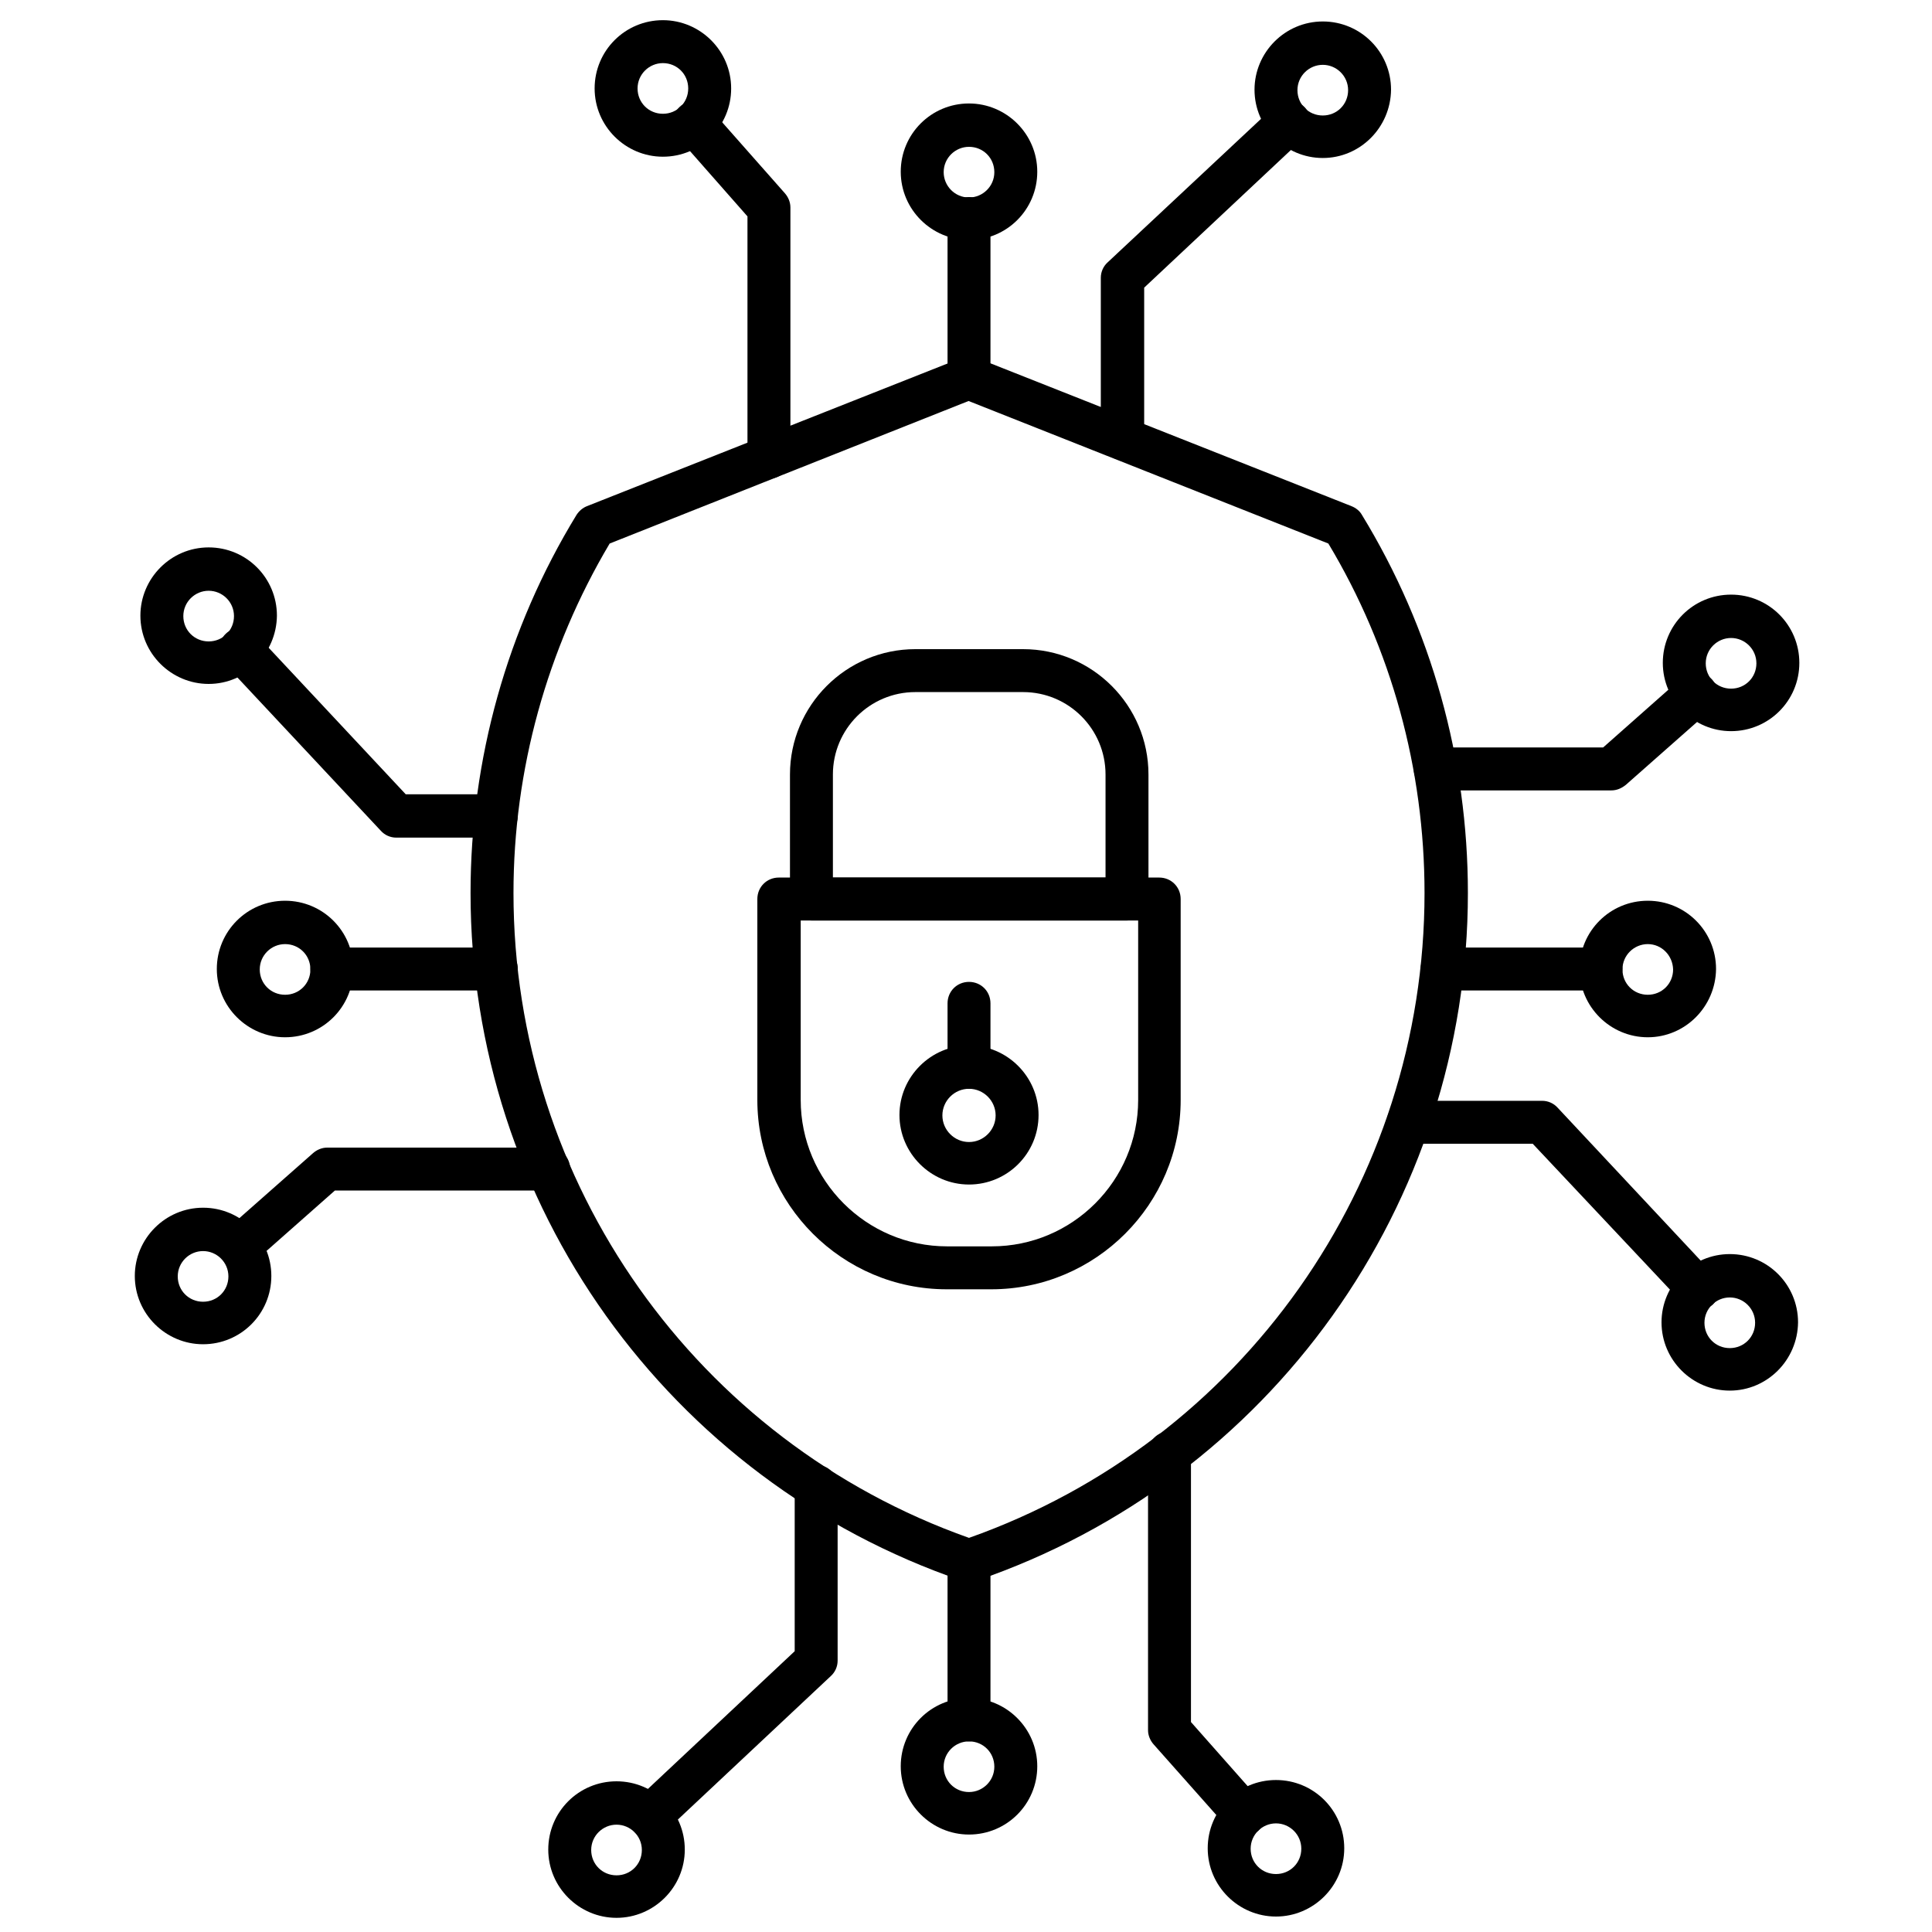<?xml version="1.0" encoding="UTF-8"?>
<svg xmlns="http://www.w3.org/2000/svg" id="Layer_1" height="512" viewBox="0 0 450 450" width="512">
  <g>
    <g>
      <path d="m225.7 368.5c-.5 0-1.1-.1-1.6-.3-68.5-23.4-114.5-87.8-114.5-160.2 0-31.1 8.5-61.6 24.7-88.1.6-.9 1.4-1.6 2.4-2l87.2-34.5c1.2-.5 2.5-.5 3.7 0l87.2 34.5c1 .4 1.9 1.1 2.4 2 16.2 26.5 24.7 56.9 24.7 88.1 0 72.4-46 136.8-114.5 160.2-.6.2-1.1.3-1.7.3zm-83.7-241.9c-14.6 24.6-22.4 52.7-22.4 81.4 0 67.6 42.6 127.7 106.1 150.2 63.6-22.5 106.1-82.6 106.1-150.2 0-28.8-7.7-56.9-22.4-81.4l-83.8-33.2z"></path>
    </g>
    <g>
      <g>
        <path d="m375.3 184.1h-41c-2.8 0-5-2.2-5-5s2.2-5 5-5h39.1l18.3-16.2c2.1-1.8 5.2-1.6 7.1.4 1.8 2.1 1.6 5.2-.4 7.1l-19.7 17.4c-1 .8-2.1 1.3-3.4 1.3z"></path>
      </g>
      <g>
        <path d="m395.5 305.1c-1.3 0-2.7-.5-3.6-1.6l-34.9-37.1h-29c-2.8 0-5-2.2-5-5s2.2-5 5-5h31.2c1.4 0 2.7.6 3.6 1.6l36.3 38.8c1.9 2 1.8 5.2-.2 7.1-1 .8-2.2 1.2-3.4 1.2z"></path>
      </g>
      <g>
        <path d="m372.9 230.7h-37c-2.8 0-5-2.2-5-5s2.2-5 5-5h37c2.8 0 5 2.2 5 5s-2.2 5-5 5z"></path>
      </g>
    </g>
    <g>
      <g>
        <path d="m289.8 427.6c-1.4 0-2.8-.6-3.7-1.7l-17.4-19.6c-.8-.9-1.3-2.1-1.3-3.3v-64.6c0-2.8 2.2-5 5-5s5 2.2 5 5v62.7l16.1 18.2c1.8 2.1 1.6 5.2-.4 7.1-1 .8-2.2 1.2-3.3 1.2z"></path>
      </g>
      <g>
        <path d="m151.3 428.2c-1.3 0-2.7-.5-3.6-1.6-1.9-2-1.8-5.2.2-7.1l37.2-34.9v-38.4c0-2.8 2.2-5 5-5s5 2.2 5 5v40.6c0 1.4-.6 2.7-1.6 3.6l-38.8 36.4c-1 1-2.2 1.4-3.4 1.4z"></path>
      </g>
      <g>
        <path d="m225.7 405.6c-2.8 0-5-2.2-5-5v-37.1c0-2.8 2.2-5 5-5s5 2.2 5 5v37.1c0 2.7-2.2 5-5 5z"></path>
      </g>
    </g>
    <g>
      <g>
        <g>
          <path d="m261.4 107.1c-2.8 0-5-2.2-5-5v-37.4c0-1.4.6-2.7 1.6-3.6l38.8-36.3c2-1.9 5.2-1.8 7.1.2s1.8 5.2-.2 7.1l-37.2 34.9v35.3c-.1 2.6-2.4 4.8-5.1 4.8z"></path>
        </g>
        <g>
          <path d="m225.7 93c-2.8 0-5-2.2-5-5v-37.1c0-2.8 2.2-5 5-5s5 2.2 5 5v37.1c0 2.8-2.2 5-5 5z"></path>
        </g>
      </g>
      <g>
        <path d="m179.1 111.5c-2.8 0-5-2.2-5-5v-56.1l-16.2-18.4c-1.8-2.1-1.6-5.2.4-7.1s5.2-1.6 7.1.4l17.4 19.7c.8.9 1.3 2.1 1.3 3.3v58c0 3-2.3 5.2-5 5.2z"></path>
      </g>
    </g>
    <g>
      <g>
        <path d="m55.8 295.4c-1.4 0-2.8-.6-3.7-1.7-1.8-2.1-1.6-5.2.4-7.1l20.4-18c.9-.8 2.1-1.3 3.3-1.3h51.6c2.8 0 5 2.2 5 5s-2.2 5-5 5h-49.8l-18.9 16.7c-1 1-2.2 1.4-3.3 1.4z"></path>
      </g>
      <g>
        <path d="m115.6 195.1h-23.3c-1.4 0-2.7-.6-3.6-1.6l-36.3-38.8c-1.9-2-1.8-5.2.2-7.1s5.2-1.8 7.1.2l34.8 37.2h21.1c2.8 0 5 2.2 5 5s-2.3 5.1-5 5.1z"></path>
      </g>
      <g>
        <path d="m115.6 230.7h-38.3c-2.8 0-5-2.2-5-5s2.2-5 5-5h38.3c2.8 0 5 2.2 5 5s-2.3 5-5 5z"></path>
      </g>
    </g>
    <g>
      <path d="m230.9 300.3h-10.4c-24.3 0-44.1-19.8-44.1-44.1v-46.8c0-2.8 2.2-5 5-5h88.6c2.8 0 5 2.2 5 5v46.8c0 24.3-19.8 44.1-44.1 44.1zm-44.4-85.9v41.8c0 18.8 15.3 34.1 34.1 34.1h10.4c18.8 0 34.1-15.3 34.1-34.1v-41.8z"></path>
    </g>
    <g>
      <path d="m262.5 214.4h-73.5c-2.8 0-5-2.2-5-5v-29c0-16.1 13.1-29.2 29.2-29.2h25.1c16.1 0 29.2 13.1 29.2 29.2v29c0 2.7-2.3 5-5 5zm-68.5-10h63.5v-24c0-10.6-8.6-19.2-19.2-19.2h-25.1c-10.6 0-19.2 8.6-19.2 19.2z"></path>
    </g>
    <g>
      <g>
        <path d="m225.7 253.6c-2.8 0-5-2.2-5-5v-14.9c0-2.8 2.2-5 5-5s5 2.2 5 5v14.9c0 2.7-2.2 5-5 5z"></path>
      </g>
      <g>
        <path d="m225.7 275.9c-8.9 0-16.2-7.3-16.2-16.2s7.3-16.2 16.2-16.2 16.2 7.3 16.2 16.2c0 9-7.3 16.2-16.2 16.2zm0-22.3c-3.4 0-6.2 2.8-6.2 6.2s2.8 6.2 6.2 6.2 6.2-2.8 6.2-6.2-2.8-6.2-6.2-6.2z"></path>
      </g>
    </g>
    <g>
      <g>
        <path d="m154.4 36.5c-8.7 0-15.9-7.1-15.9-15.9s7.1-15.9 15.9-15.9c8.7 0 15.9 7.1 15.9 15.9s-7.1 15.9-15.9 15.9zm0-21.8c-3.2 0-5.9 2.6-5.9 5.9s2.6 5.9 5.9 5.9 5.9-2.6 5.9-5.9-2.6-5.9-5.9-5.9z"></path>
      </g>
      <g>
        <path d="m225.7 55.9c-8.7 0-15.9-7.1-15.9-15.9s7.1-15.9 15.9-15.9c8.7 0 15.9 7.1 15.9 15.9s-7.1 15.9-15.9 15.9zm0-21.7c-3.2 0-5.9 2.6-5.9 5.9 0 3.2 2.6 5.9 5.9 5.9 3.2 0 5.9-2.6 5.9-5.9s-2.6-5.9-5.9-5.9z"></path>
      </g>
      <g>
        <path d="m308.1 36.8c-8.7 0-15.9-7.1-15.9-15.9 0-8.7 7.1-15.9 15.9-15.9s15.9 7.1 15.9 15.9c-.1 8.8-7.2 15.9-15.9 15.9zm0-21.7c-3.2 0-5.9 2.6-5.9 5.9s2.6 5.9 5.9 5.9 5.9-2.6 5.9-5.9-2.7-5.9-5.9-5.9z"></path>
      </g>
    </g>
    <g>
      <g>
        <path d="m403.2 170.3c-8.7 0-15.9-7.1-15.9-15.9s7.1-15.9 15.9-15.9 15.9 7.1 15.9 15.9-7.1 15.9-15.9 15.9zm0-21.7c-3.2 0-5.9 2.6-5.9 5.9s2.6 5.9 5.9 5.9 5.9-2.6 5.9-5.9-2.7-5.9-5.9-5.9z"></path>
      </g>
      <g>
        <path d="m383.8 241.6c-8.7 0-15.9-7.1-15.9-15.9s7.1-15.9 15.9-15.9 15.9 7.1 15.9 15.9c-.1 8.8-7.2 15.9-15.9 15.9zm0-21.7c-3.2 0-5.9 2.6-5.9 5.9s2.6 5.9 5.9 5.9 5.9-2.6 5.9-5.9c-.1-3.3-2.7-5.9-5.9-5.9z"></path>
      </g>
      <g>
        <path d="m402.9 323.9c-8.7 0-15.9-7.1-15.9-15.9 0-8.7 7.1-15.9 15.9-15.9s15.9 7.1 15.9 15.9c-.1 8.8-7.2 15.9-15.9 15.9zm0-21.7c-3.2 0-5.9 2.6-5.9 5.9s2.6 5.9 5.9 5.9 5.9-2.6 5.9-5.9-2.7-5.9-5.9-5.9z"></path>
      </g>
    </g>
    <g>
      <path d="m48.6 159.3c-8.7 0-15.9-7.1-15.9-15.9 0-8.7 7.1-15.9 15.9-15.9s15.9 7.1 15.9 15.9c-.1 8.8-7.2 15.9-15.9 15.9zm0-21.7c-3.2 0-5.9 2.6-5.9 5.9s2.6 5.9 5.9 5.9 5.9-2.6 5.9-5.9-2.7-5.9-5.9-5.9z"></path>
    </g>
    <g>
      <path d="m66.4 241.6c-8.7 0-15.9-7.1-15.9-15.9s7.1-15.9 15.9-15.9 15.9 7.1 15.9 15.9-7.1 15.9-15.9 15.9zm0-21.7c-3.2 0-5.9 2.6-5.9 5.9s2.6 5.9 5.9 5.9 5.9-2.6 5.9-5.9-2.6-5.9-5.9-5.9z"></path>
    </g>
    <g>
      <path d="m47.3 313.1c-8.7 0-15.9-7.1-15.9-15.9 0-8.7 7.1-15.9 15.9-15.9s15.9 7.1 15.9 15.9-7.1 15.9-15.9 15.9zm0-21.7c-3.2 0-5.9 2.6-5.9 5.9s2.6 5.9 5.9 5.9 5.9-2.6 5.9-5.9-2.7-5.9-5.9-5.9z"></path>
    </g>
    <g>
      <path d="m143.6 446.7c-8.7 0-15.9-7.1-15.9-15.9s7.1-15.9 15.9-15.9 15.9 7.1 15.9 15.9-7.2 15.9-15.9 15.9zm0-21.7c-3.2 0-5.9 2.6-5.9 5.9s2.6 5.9 5.9 5.9 5.9-2.6 5.9-5.9-2.7-5.9-5.9-5.9z"></path>
    </g>
    <g>
      <path d="m225.7 427.3c-8.7 0-15.9-7.1-15.9-15.9s7.1-15.9 15.9-15.9c8.7 0 15.9 7.1 15.9 15.9s-7.1 15.9-15.9 15.9zm0-21.7c-3.2 0-5.9 2.6-5.9 5.9s2.6 5.9 5.9 5.9c3.2 0 5.9-2.6 5.9-5.9s-2.6-5.9-5.9-5.9z"></path>
    </g>
    <g>
      <path d="m297.2 446.4c-8.7 0-15.9-7.1-15.9-15.9s7.1-15.9 15.9-15.9 15.9 7.1 15.9 15.9-7.2 15.9-15.9 15.9zm0-21.7c-3.2 0-5.9 2.6-5.9 5.9s2.6 5.9 5.9 5.9 5.9-2.6 5.9-5.9-2.7-5.9-5.9-5.9z"></path>
    </g>
  </g>
</svg>
